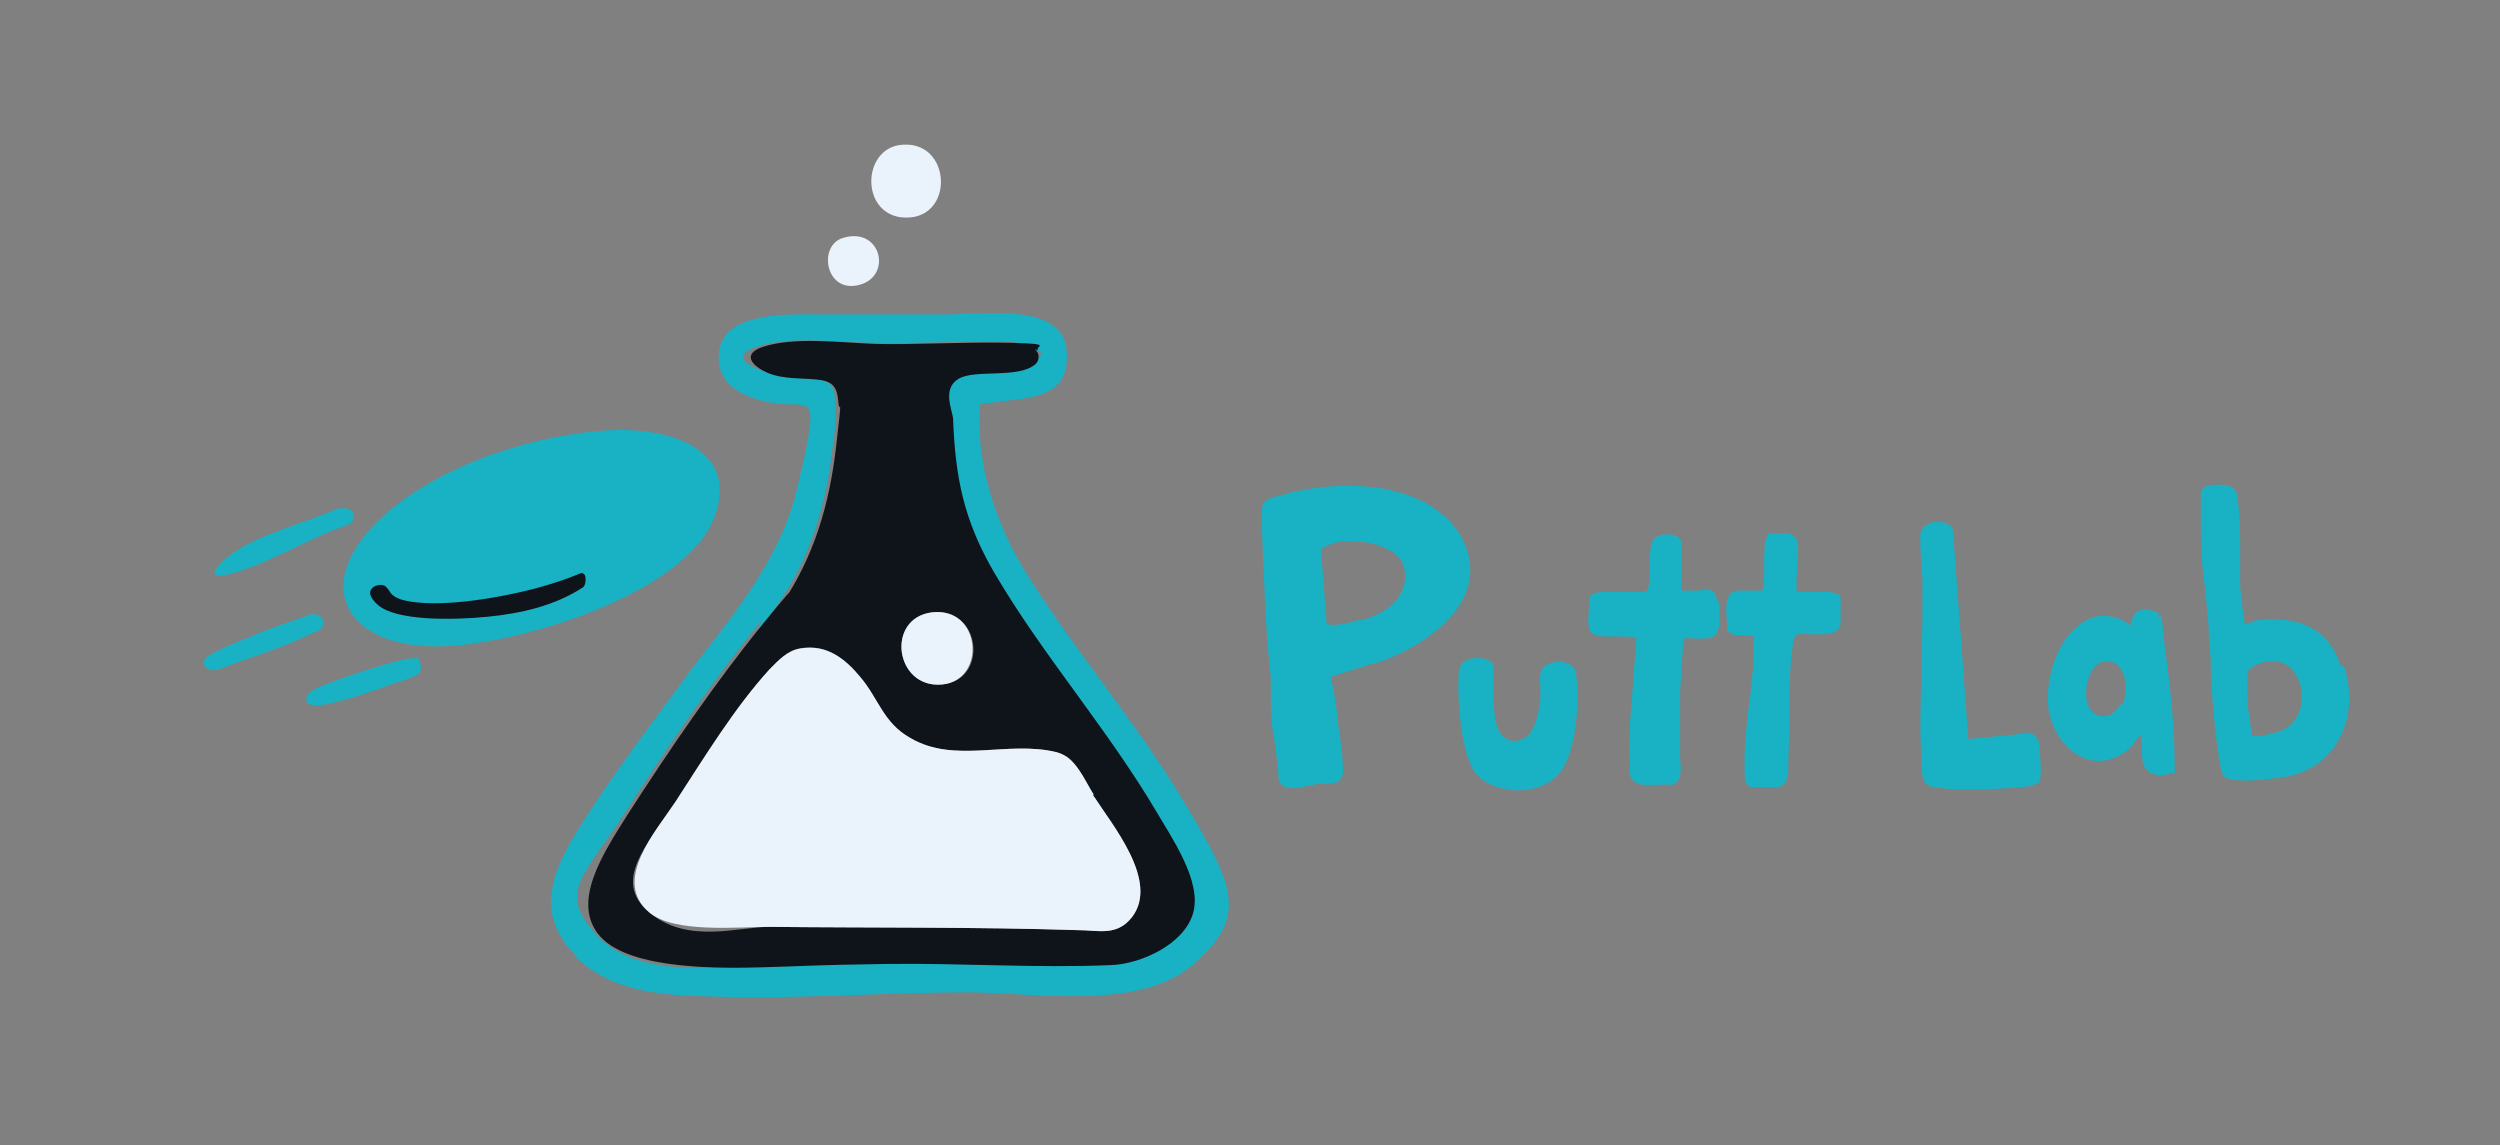 <?xml version="1.0" encoding="UTF-8"?>
<svg id="Capa_1" xmlns="http://www.w3.org/2000/svg" version="1.1" viewBox="0 0 229 104.9">
  <rect x="0" y="0" width="229" height="104.9" fill="#808080" stroke="none"/>
  <!-- Generator: Adobe Illustrator 29.7.1, SVG Export Plug-In . SVG Version: 2.1.1 Build 8)  -->
  <defs>
    <style>
      .st0 {
        fill: #0f131a;
      }

      .st1 {
        fill: #18b2c4;
      }

      .st2 {
        fill: #eaf2fb;
      }
    </style>
  </defs>
  <g>
    <path class="st1" d="M52.7,87.5c-4.3-4.4-1.5-8.8,1.2-13,2.8-4.3,6-8.5,9-12.6s8.3-9.9,10-16.7,1.4-7.4,1.1-7.9c-.8-.4-1.7-.2-2.5-.3-2.8-.3-6.2-1.5-5.6-5s6.6-3.2,9.1-3.2c3.9,0,7.8,0,11.6,0s10.7-1.1,11.1,3.3-3.4,4.3-6.2,4.7-1.6,0-1.7.4-.1,1.2-.1,1.4c0,4.8,1.8,9.9,4.3,13.9,4.5,7.2,10.2,13.8,14.6,21.2s5.9,10.3.5,14.8c-4.9,4.1-14.5,2.4-20.5,2.4-7.5,0-15,.6-22.6.4-4.7-.1-9.9-.2-13.4-3.8ZM94.8,32c-.4-.4-1.9-.7-2.5-.7-4.1-.1-8.3.2-12.4.1s-7.6-.6-10.4.3-.9,1.8.4,2.3,3.3.3,4.9.7,1.6.8,1.7,2.1,0,2.7-.2,3.9c-.6,5.4-2,10.3-5.1,14.7s-1,1-1.5,1.5c-4.4,5.4-8.7,11.7-12.5,17.6s-6.2,7.2-2.5,11.2,11.1,2.8,15,2.8,7.4-.2,11.1-.3c6.9,0,13.9.4,20.7.1,2.8-.1,6.7-2,7.5-4.8s-2-6.9-3.4-9.3c-4.5-7.5-10.4-14.2-14.8-21.8-2.8-4.8-3.6-8.7-3.8-14.2s-.3-3.1.5-3.6c1.5-.9,5.4,0,7-1.3s.6-1,0-1.4Z"/>
    <path class="st1" d="M31.2,46.6c1.2-.3,1.7,1,.6,1.5-3.3,1.1-6.8,3.3-10.1,4.3s-1.9-.5-.7-1.5c2.6-2,7.1-3,10.1-4.4Z"/>
    <path class="st1" d="M28.8,56.3c.5-.1.9.4.8.9s-.6.7-1,.8c-2.6,1.3-5.7,2.2-8.5,3.3-1.1.4-2.1-.6-.9-1.3s2.8-1.3,3.8-1.7c1.8-.8,3.8-1.4,5.7-2.1Z"/>
    <path class="st1" d="M38.4,60.6c.2.2.2.9,0,1.1s-1.9.8-2.3.9c-1.6.6-5.4,1.9-6.9,2s-1.4-.8-.5-1.4,7.9-2.9,9-2.9.6,0,.7.2Z"/>
    <path class="st0" d="M94.8,32c.5.4.4,1.1,0,1.4-1.6,1.3-5.5.4-7,1.3s-.6,2.8-.5,3.6c.2,5.5,1,9.4,3.8,14.2,4.4,7.5,10.3,14.2,14.8,21.8,1.4,2.4,4.2,6.4,3.4,9.3s-4.8,4.7-7.5,4.8c-6.8.3-13.8-.2-20.7-.1s-7.4.2-11.1.3-12.2.3-15-2.8.3-7.7,2.5-11.2c3.8-5.9,8.1-12.2,12.5-17.6s1.1-1,1.5-1.5c3.1-4.5,4.5-9.4,5.1-14.7s.3-2.7.2-3.9-.3-1.9-1.7-2.1-3.4,0-4.9-.7-2.1-1.7-.4-2.3c2.9-1,7.3-.4,10.4-.3s8.3-.2,12.4-.1,2.1.3,2.5.7ZM85.3,56.1c-4.2.6-3.3,7,1,6.6s3.6-7.2-1-6.6ZM73.3,59.4c-1.2.2-2,1.1-2.8,1.9-3.2,3.5-6,8.1-8.6,12.1s-5.9,7.3-2.4,10.2,8.1,1.3,11,1.3c9.4.1,18.8,0,28.2.3,1.9,0,3.6.6,5-1.2,2.5-3.3-1.8-8.4-3.6-11.2s-1.6-3.4-3.4-3.9c-4.5-1.1-9.3,1.1-13.4-1.3-2.5-1.4-2.9-3.6-4.6-5.6s-3.1-3-5.5-2.6Z"/>
    <path class="st1" d="M56.1,39.4c-6.9.3-15.6,3.1-20.8,7.7-7.1,6.3-3.8,12.4,5.3,12.1,6.9-.2,22.4-4.8,24.9-12,2.2-6.3-4.6-8-9.3-7.8Z"/>
    <path class="st2" d="M82.3,13.3c-3.3.6-3.4,6.1.2,6.6,5.1.6,4.8-7.4-.2-6.6Z"/>
    <path class="st2" d="M77.2,21.8c3.5-1.1,4.6,3.5,1.5,4.3s-3.8-3.6-1.5-4.3Z"/>
    <path class="st2" d="M100.2,72.8c-.9-1.4-1.6-3.4-3.4-3.9-4.5-1.1-9.3,1.1-13.4-1.3-2.5-1.4-2.9-3.6-4.6-5.6-1.4-1.7-3.1-3-5.5-2.6-1.2.2-2,1.1-2.8,1.9-3.2,3.5-6,8.1-8.6,12.1-1.8,2.7-5.9,7.3-2.4,10.2,2.3,1.9,8.1,1.3,11,1.3,9.4.1,18.8,0,28.2.3,1.9,0,3.6.6,5-1.2,2.5-3.3-1.8-8.4-3.6-11.2Z"/>
    <path class="st2" d="M85.3,56.1c-4.2.6-3.3,7,1,6.6,4.1-.4,3.6-7.2-1-6.6Z"/>
    <path class="st0" d="M53.5,52.6c.2.1.2,1-.1,1.2-2.6,1.7-5.7,2.4-8.8,2.7s-8.3.4-10-1.1.2-2.1.7-1.7.3.8,1.4,1.2c3.3,1,10.1-.3,13.4-1.3s3.1-1.3,3.4-1Z"/>
  </g>
  <g>
    <path class="st1" d="M134,49.4c-3.2-5.8-12.2-5.5-17.1-3.9h-.2c-.3.1-1,.3-1.1,1h0c0,0,0,2.2,0,2.2.2,4.4.3,9,.8,13.3,0,1.4,0,2.9.1,4.1,0,.7.2,1.4.3,2.1.1,1,.3,2,.3,2.9v.2c0,.2.3.8,1,.9,0,0,0,0,.1,0,.3,0,.8,0,1.5-.2.3,0,.7-.1.9-.2.1,0,.3,0,.5,0,.6,0,1.2,0,1.6-.3h0c.3-.3.4-.9.3-1.3,0-1.3-.3-2.9-.5-4.4,0-.5-.1-1.1-.2-1.5,0-.2,0-.4-.1-.8,0-.4-.3-1.2-.3-1.5.5-.2,2.3-.7,3.1-1,.7-.2,1.2-.3,1.5-.4,3-1.1,6.7-3.4,7.8-6.4.6-1.6.5-3.2-.4-4.9ZM124.4,56.8c-.6.2-2.4.7-2.9.3,0,0,0,0,0-.2l-.5-6.6c.2-.2,1.1-.6,1.9-.7,2-.2,5.1.4,5.7,2.3.3,1.1,0,2.2-.7,3.1-.7.8-1.8,1.4-3.1,1.8h-.2Z"/>
    <path class="st1" d="M157.2,54.8c0-.2,0-.4-.3-.6-.4-.3-.9-.2-1.3-.1,0,0-.1,0-.1,0-.7,0-1.2,0-1.5,0v-4.5c0,0,0,0,0,0,0-.1-.2-.3-.4-.5-.5-.2-1.3-.2-1.7,0-.7.2-.8,1.1-.8,3.2,0,.4,0,.7,0,.8h0c-.1.9-.2,1.1-.5,1.1-.2,0-1,0-1.7,0-2.2,0-2.8,0-3.1.3h-.2c0,.1,0,.7,0,.7-.1,1-.2,1.9,0,2.5.3.7,1.3.6,2.4.6.4,0,1.7,0,1.9.1-.2,2.6-.4,5.3-.6,7.9,0,.3,0,.6,0,.9,0,.7-.1,1.4,0,2.4,0,0,0,.2,0,.3,0,.5-.2,1.2.4,1.7.3.2.6.3,1,.3s.7,0,1.1,0c.4,0,.9-.1,1.1,0h.1s.1,0,.1,0c1-.2.9-1.5.8-2.3,0-.1,0-.3,0-.3v-1.2c0-1.6,0-3.2,0-4.7l.3-4.9c.3-.1,1,0,1.3,0,.8,0,1.4,0,1.7-.4.1-.2.3-.8.3-.8,0-.4,0-.9,0-1.4,0-.2,0-.4,0-.6Z"/>
    <path class="st1" d="M166.2,54.2c-.5,0-1.5,0-1.6,0-.1-.3,0-1.5,0-2.2.1-1,.2-2,0-2.5-.2-.6-.9-.8-2.4-.6h-.3c0,0-.1.4-.1.4-.2.5-.2,1.3-.2,2.3,0,.8,0,2.3-.2,2.5-.2,0-.8,0-1.2,0-.4,0-.8,0-1.1,0-1.2.2-1,1.9-.9,3,0,.2,0,.3,0,.4v.2s.1.1.1.1c.3.4.7.4,1.4.4.3,0,.8,0,.9,0,0,.3,0,1,0,2,0,1.4-.2,2.9-.4,4.4-.2,1.7-.4,3.4-.4,5.1,0,1.6,0,2,.3,2.2l.2.2h2.5c.4,0,.6-.3.7-.4.1-.2.3-.5.3-.8,0-1.6.1-3.3.1-4.9,0-2.2,0-4.6.3-6.8.1-1.2.4-1.2,1.6-1.1.4,0,.9,0,1.5,0,1.1-.1,1.3-.8,1.3-1v-2.5l-.3-.2c-.5-.2-1.1-.2-2-.2Z"/>
    <path class="st1" d="M143.3,60.6c-.5,0-1.3,0-1.8.4-.5.5-.5,1.2-.4,1.9,0,.3,0,.7,0,1.1-.2,1.7-.6,3-1.3,3.5-.5.3-1,.5-1.5.3-.4-.1-.7-.4-1-.8-.4-.8-.5-2.5-.5-3.1,0-.2,0-.6,0-1,0-.9,0-1.5,0-1.9-.3-.9-1.8-.7-1.8-.7h0c-1.3.1-1.4,1-1.4,1.8-.1,1.9.2,6.6,1.4,8.5.7,1.1,2.2,1.7,3.9,1.8,0,0,0,0,.1,0,1.7,0,3.3-.7,4-1.8,1.4-1.9,1.7-6.6,1.4-8.6,0-.4-.1-1.1-1.1-1.3Z"/>
    <path class="st1" d="M185.4,67.2l-5.1.5-1.4-19c0-.5-.6-.9-1.4-.9-.9,0-1.5.5-1.6,1.1,0,.7,0,1.7.1,2.7,0,.6.1,1.2.1,1.6,0,2.3,0,4.7-.1,7.1,0,3-.2,6.1,0,9.1,0,0,0,1.7.2,2,.2.6.8.7,1.1.7.9.2,2.1.2,3.4.2,1.8,0,3.6-.1,4.3-.2.2,0,.9,0,1.5-.3h.2c0,0,.1-.2.1-.2.3-.4,0-3.4,0-3.4-.2-1.1-1-1.1-1.4-1.1Z"/>
    <path class="st1" d="M197.7,56.5v-.4s-.4-.1-.4-.1c-.5-.2-1.1-.3-1.5,0-.4.3-.5.7-.6,1.1,0,0,0,.1,0,.2-.1,0-.2-.2-.3-.2-.2-.1-.4-.3-.5-.3-1.4-.6-2.7-.5-3.9.4-2.1,1.5-3.1,5-2.9,7.4.2,2.1,1.5,4.1,3.2,4.8,1.4.6,2.9.3,4.2-.8.2-.2.4-.4.6-.7.1-.2.3-.4.5-.6,0,0,0,0,0,0,0,.3.1.8.1,1.2,0,.9,0,1.9.8,2.3.2.1.5.2.8.2s.6,0,1-.2h.4c0-.1,0-.6,0-.6,0-3.7-.4-7.3-.9-10.9-.1-1-.2-1.9-.3-2.9ZM194.3,64.4c-.3.5-.7,1.2-1.6,1.2-1.3,0-1.6-1.3-1.6-1.8-.1-1.4.5-3,1.6-3.2.1,0,.2,0,.4,0,.5,0,.8.2,1.1.6.6.8.7,2.3.2,3.4Z"/>
    <path class="st1" d="M214.4,61c-1-3.2-3.5-4.6-7.4-4.2-.2,0-.4,0-.7.2-.2,0-.4.1-.7.2,0-.5-.1-1-.2-1.5,0-.7-.2-1.4-.2-2.1,0-1,0-2.1,0-3.1,0-1.5,0-3-.2-4.5,0-.4-.1-.9-.3-1.1-.4-.6-1.5-.5-1.9-.5-.7,0-1.1.3-1.2.7h0c0,0,0,.2,0,.2,0,.6,0,1.2,0,1.9,0,.7,0,1.3,0,2,0,1.6.2,3.3.4,4.9.1,1,.2,2.1.3,3.1,0,1.1.1,2.1.2,3.2,0,1.4.1,2.8.2,4.2.2,2.3.6,6.1,1,6.5.3.3,1.1.4,2,.4,1.7,0,3.9-.4,4-.4,2-.5,3.6-1.6,4.5-3.3,1.1-1.9,1.3-4.4.5-6.8ZM205.9,64.4c-.1-1.6,0-2.7,0-2.9.2-.4,1.1-.8,1.7-.9,2.2-.4,2.9,1.5,3.1,2.1.4,1.6,0,3.6-1.9,4.3-.6.2-2,.5-2.5.4-.1-.6-.4-2.4-.4-2.9Z"/>
  </g>
</svg>